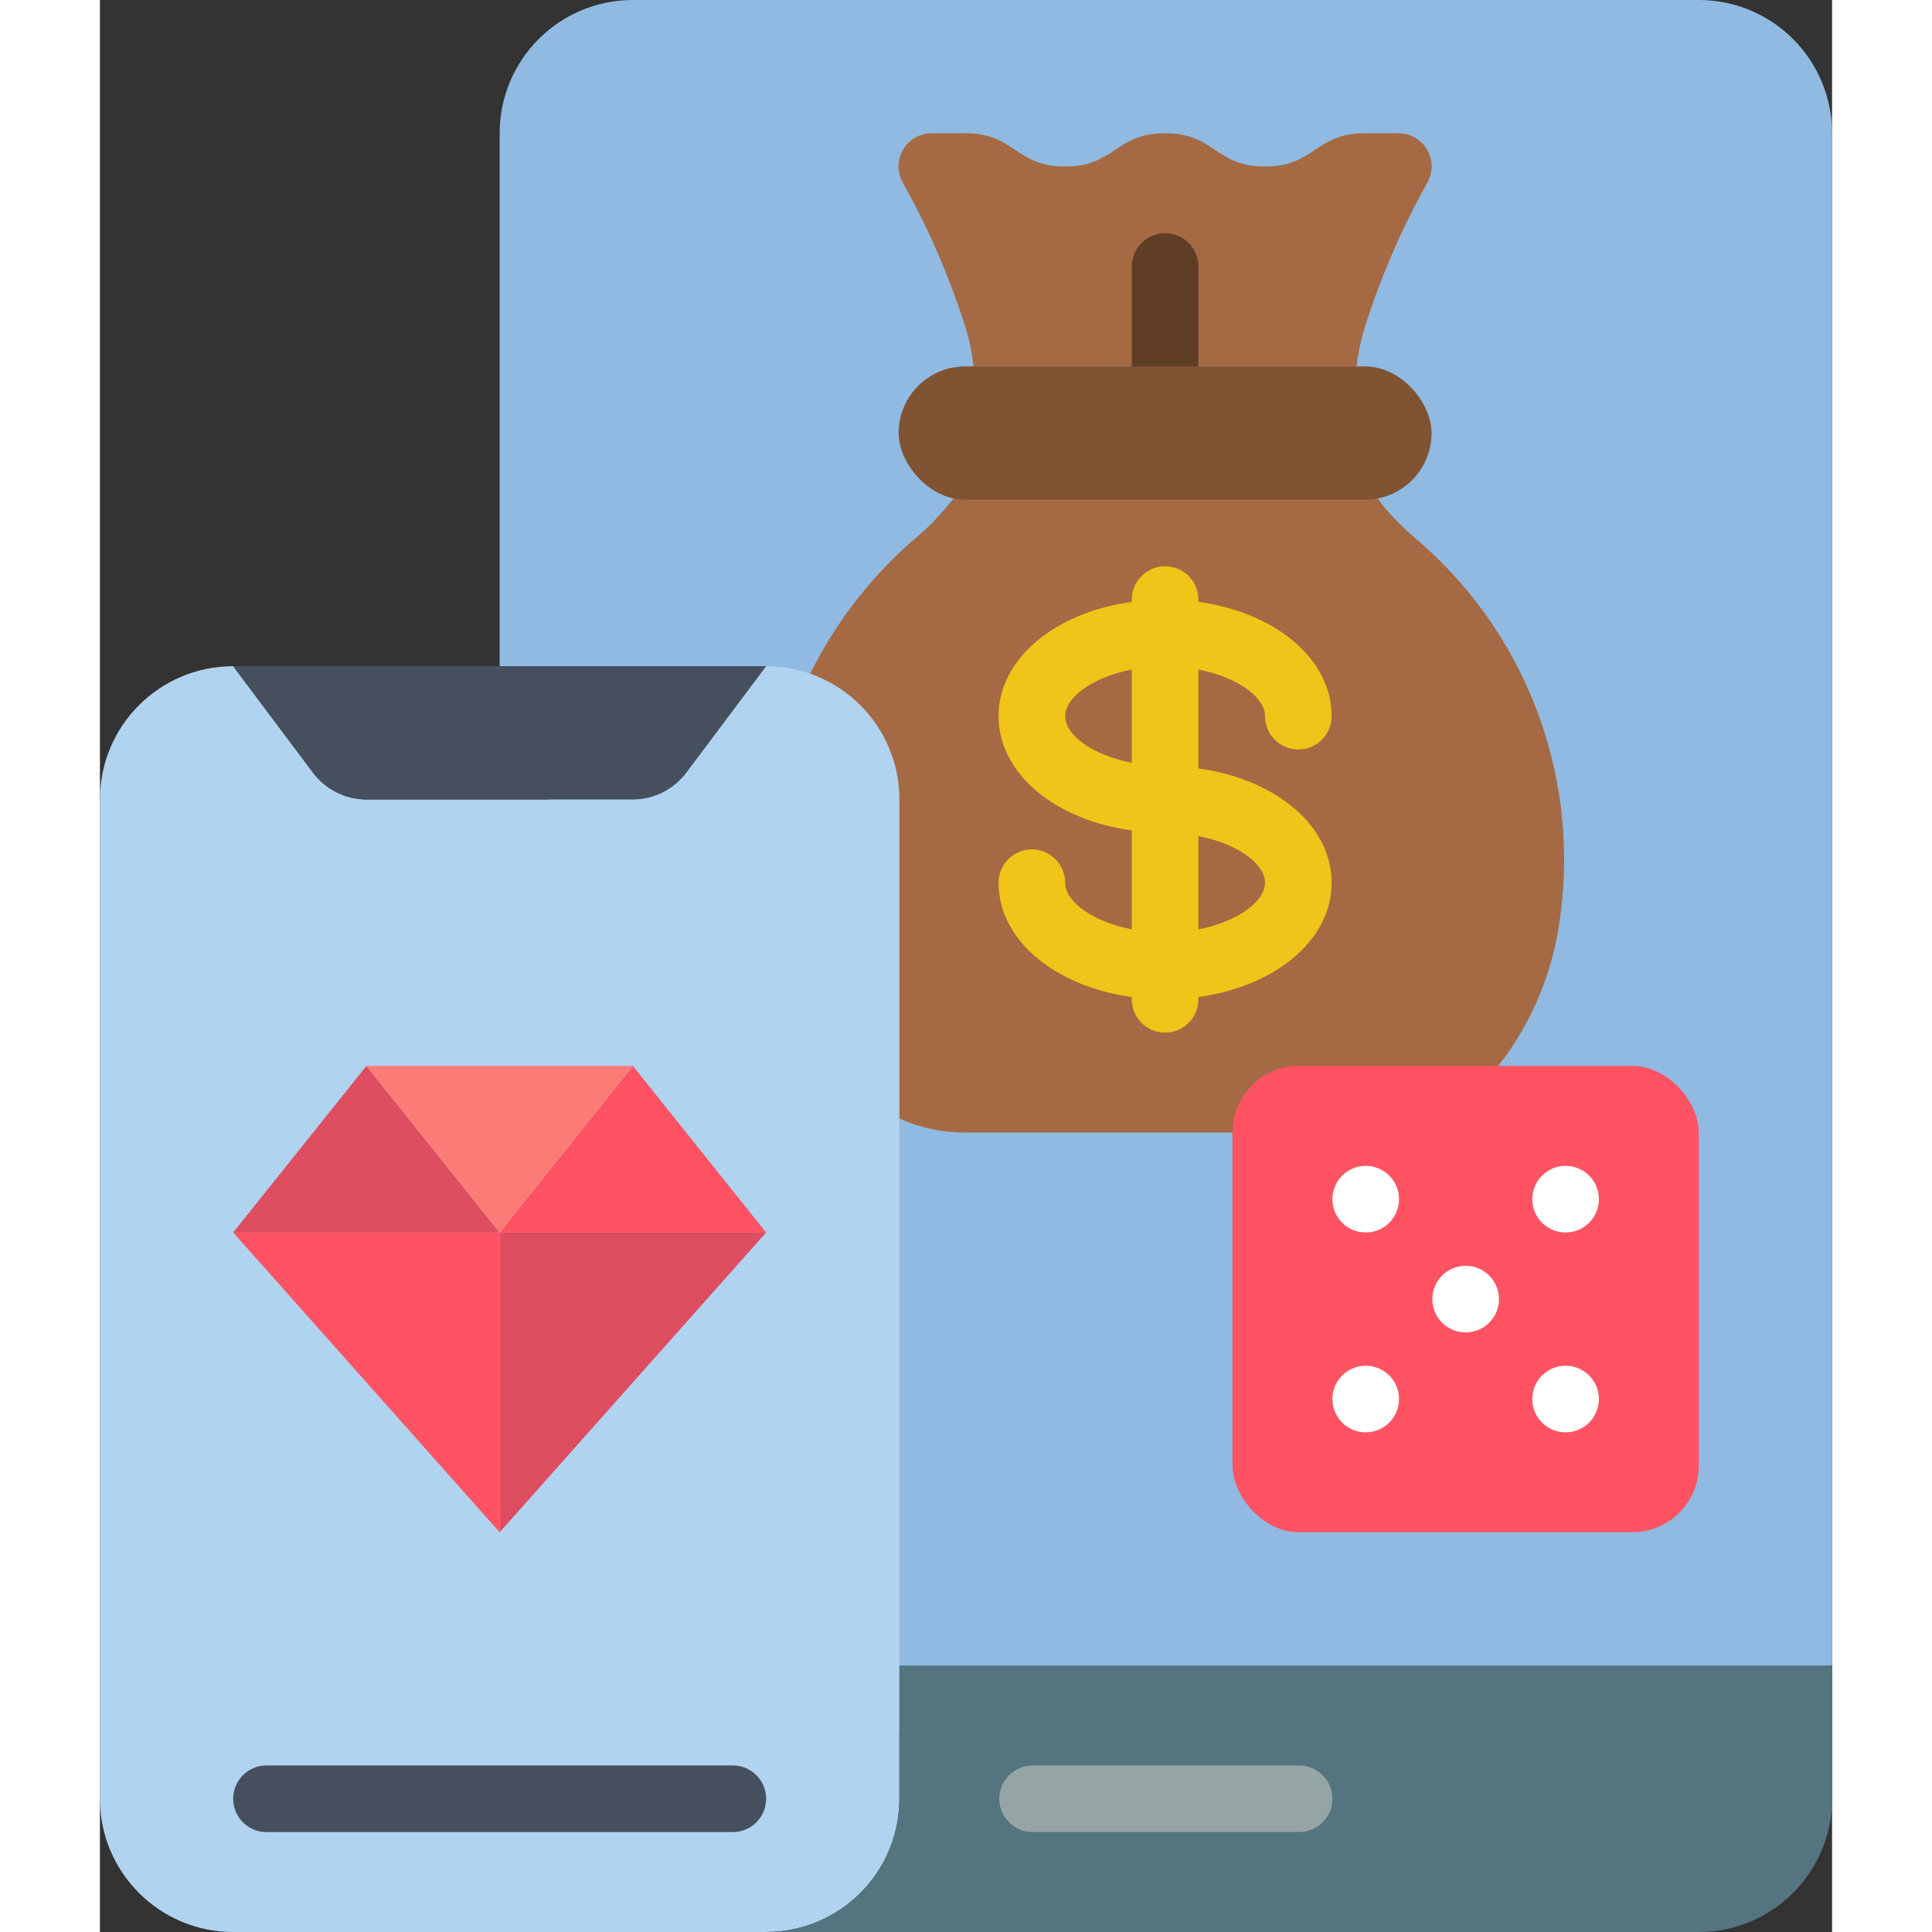 <svg height="512" viewBox="0 0 52 58" width="512" xmlns="http://www.w3.org/2000/svg"><rect x="0" y="0" width="52" height="58" fill="#333333" stroke="none"/><g id="Page-1" fill="none" fill-rule="evenodd"><g id="031---Cross-Device-Play"><path id="Path" d="m12 20v-16c0-2.209 1.791-4 4-4h32c2.209 0 4 1.791 4 4v46l-28 2z" fill="#90bae1"/><path id="Path" d="m26.227 11c-.039-.373-.112-.741-.22-1.1-.479-1.532-1.116-3.01-1.9-4.41-.177-.307-.177-.686.001-.993.177-.307.505-.497.859-.497h1.01c1.5 0 1.5 1 3 1s1.5-1 3-1 1.5 1 3 1 1.5-1 3-1h1.01c.355.001.682.19.859.497.177.307.177.686.001.993-.786 1.403-1.423 2.884-1.9 4.42-.107.356-.18.721-.22 1.09" fill="#a56a43"/><path id="Path" d="m31.977 12c-.552 0-1-.448-1-1v-3c0-.552.448-1 1-1s1 .448 1 1v3c0 .552-.448 1-1 1z" fill="#603e26"/><path id="Path" d="m24 33.58c.616.278 1.284.421 1.96.42h8.04l7.98-2c1.032-1.322 1.679-2.904 1.87-4.57.558-4.286-1.113-8.559-4.43-11.33-.248-.215-.482-.445-.7-.69-.131-.141-.251-.291-.36-.45l-12.74.01c-.12.15-.24.3-.37.44-.216.247-.45.478-.7.69-1.348 1.141-2.448 2.547-3.23 4.13z" fill="#a56a43"/><rect id="Rectangle" fill="#805333" height="4" rx="2" width="16" x="23.977" y="11"/><path id="Shape" d="m32.977 23.069v-2.969c1.188.231 2 .838 2 1.4 0 .552.448 1 1 1s1-.448 1-1c0-1.722-1.691-3.115-4-3.431v-.069c0-.552-.448-1-1-1s-1 .448-1 1v.069c-2.308.316-4 1.709-4 3.431s1.692 3.115 4 3.431v2.969c-1.188-.231-2-.838-2-1.4 0-.552-.448-1-1-1s-1 .448-1 1c0 1.722 1.692 3.115 4 3.431v.069c0 .552.448 1 1 1s1-.448 1-1v-.069c2.309-.316 4-1.709 4-3.431s-1.691-3.115-4-3.431zm-4-1.569c0-.561.812-1.168 2-1.4v2.8c-1.188-.232-2-.839-2-1.4zm4 6.4v-2.8c1.188.231 2 .838 2 1.4s-.812 1.168-2 1.4z" fill="#f0c419" fill-rule="nonzero"/><path id="Path" d="m24 24v30c0 2.209-1.791 4-4 4h-16c-2.209 0-4-1.791-4-4v-30c0-2.209 1.791-4 4-4l2.4 3.2c.379.502.971.798 1.6.8h8c.629-.002 1.221-.298 1.6-.8l2.4-3.2c2.209 0 4 1.791 4 4z" fill="#b0d3f0"/><path id="Path" d="m20 20-2.4 3.2c-.379.502-.971.798-1.6.8h-8c-.629-.002-1.221-.298-1.6-.8l-2.4-3.2z" fill="#464f5d"/><path id="Path" d="m19 55h-14c-.552 0-1-.448-1-1s.448-1 1-1h14c.552 0 1 .448 1 1s-.448 1-1 1z" fill="#464f5d"/><path id="Path" d="m52 50v4c0 2.209-1.791 4-4 4h-28c2.209 0 4-1.791 4-4v-4z" fill="#547580"/><path id="Path" d="m12 37h-8l4-5z" fill="#df4d60"/><path id="Path" d="m20 37h-8l4-5z" fill="#ff5364"/><path id="Path" d="m16 32-4 5-4-5z" fill="#fb7b76"/><path id="Path" d="m20 37-8 9v-9z" fill="#df4d60"/><path id="Path" d="m12 37v9l-8-9z" fill="#ff5364"/><rect id="Rectangle" fill="#ff5364" height="14" rx="2" transform="matrix(-1 0 0 -1 82 78)" width="14" x="34" y="32"/><g fill="#fff"><circle id="Oval" cx="44" cy="36" r="1"/><circle id="Oval" cx="41" cy="39" r="1"/><circle id="Oval" cx="38" cy="36" r="1"/><circle id="Oval" cx="38" cy="42" r="1"/><circle id="Oval" cx="44" cy="42" r="1"/></g><path id="Path" d="m36 55h-8c-.552 0-1-.448-1-1s.448-1 1-1h8c.552 0 1 .448 1 1s-.448 1-1 1z" fill="#95a5a5"/></g></g></svg>